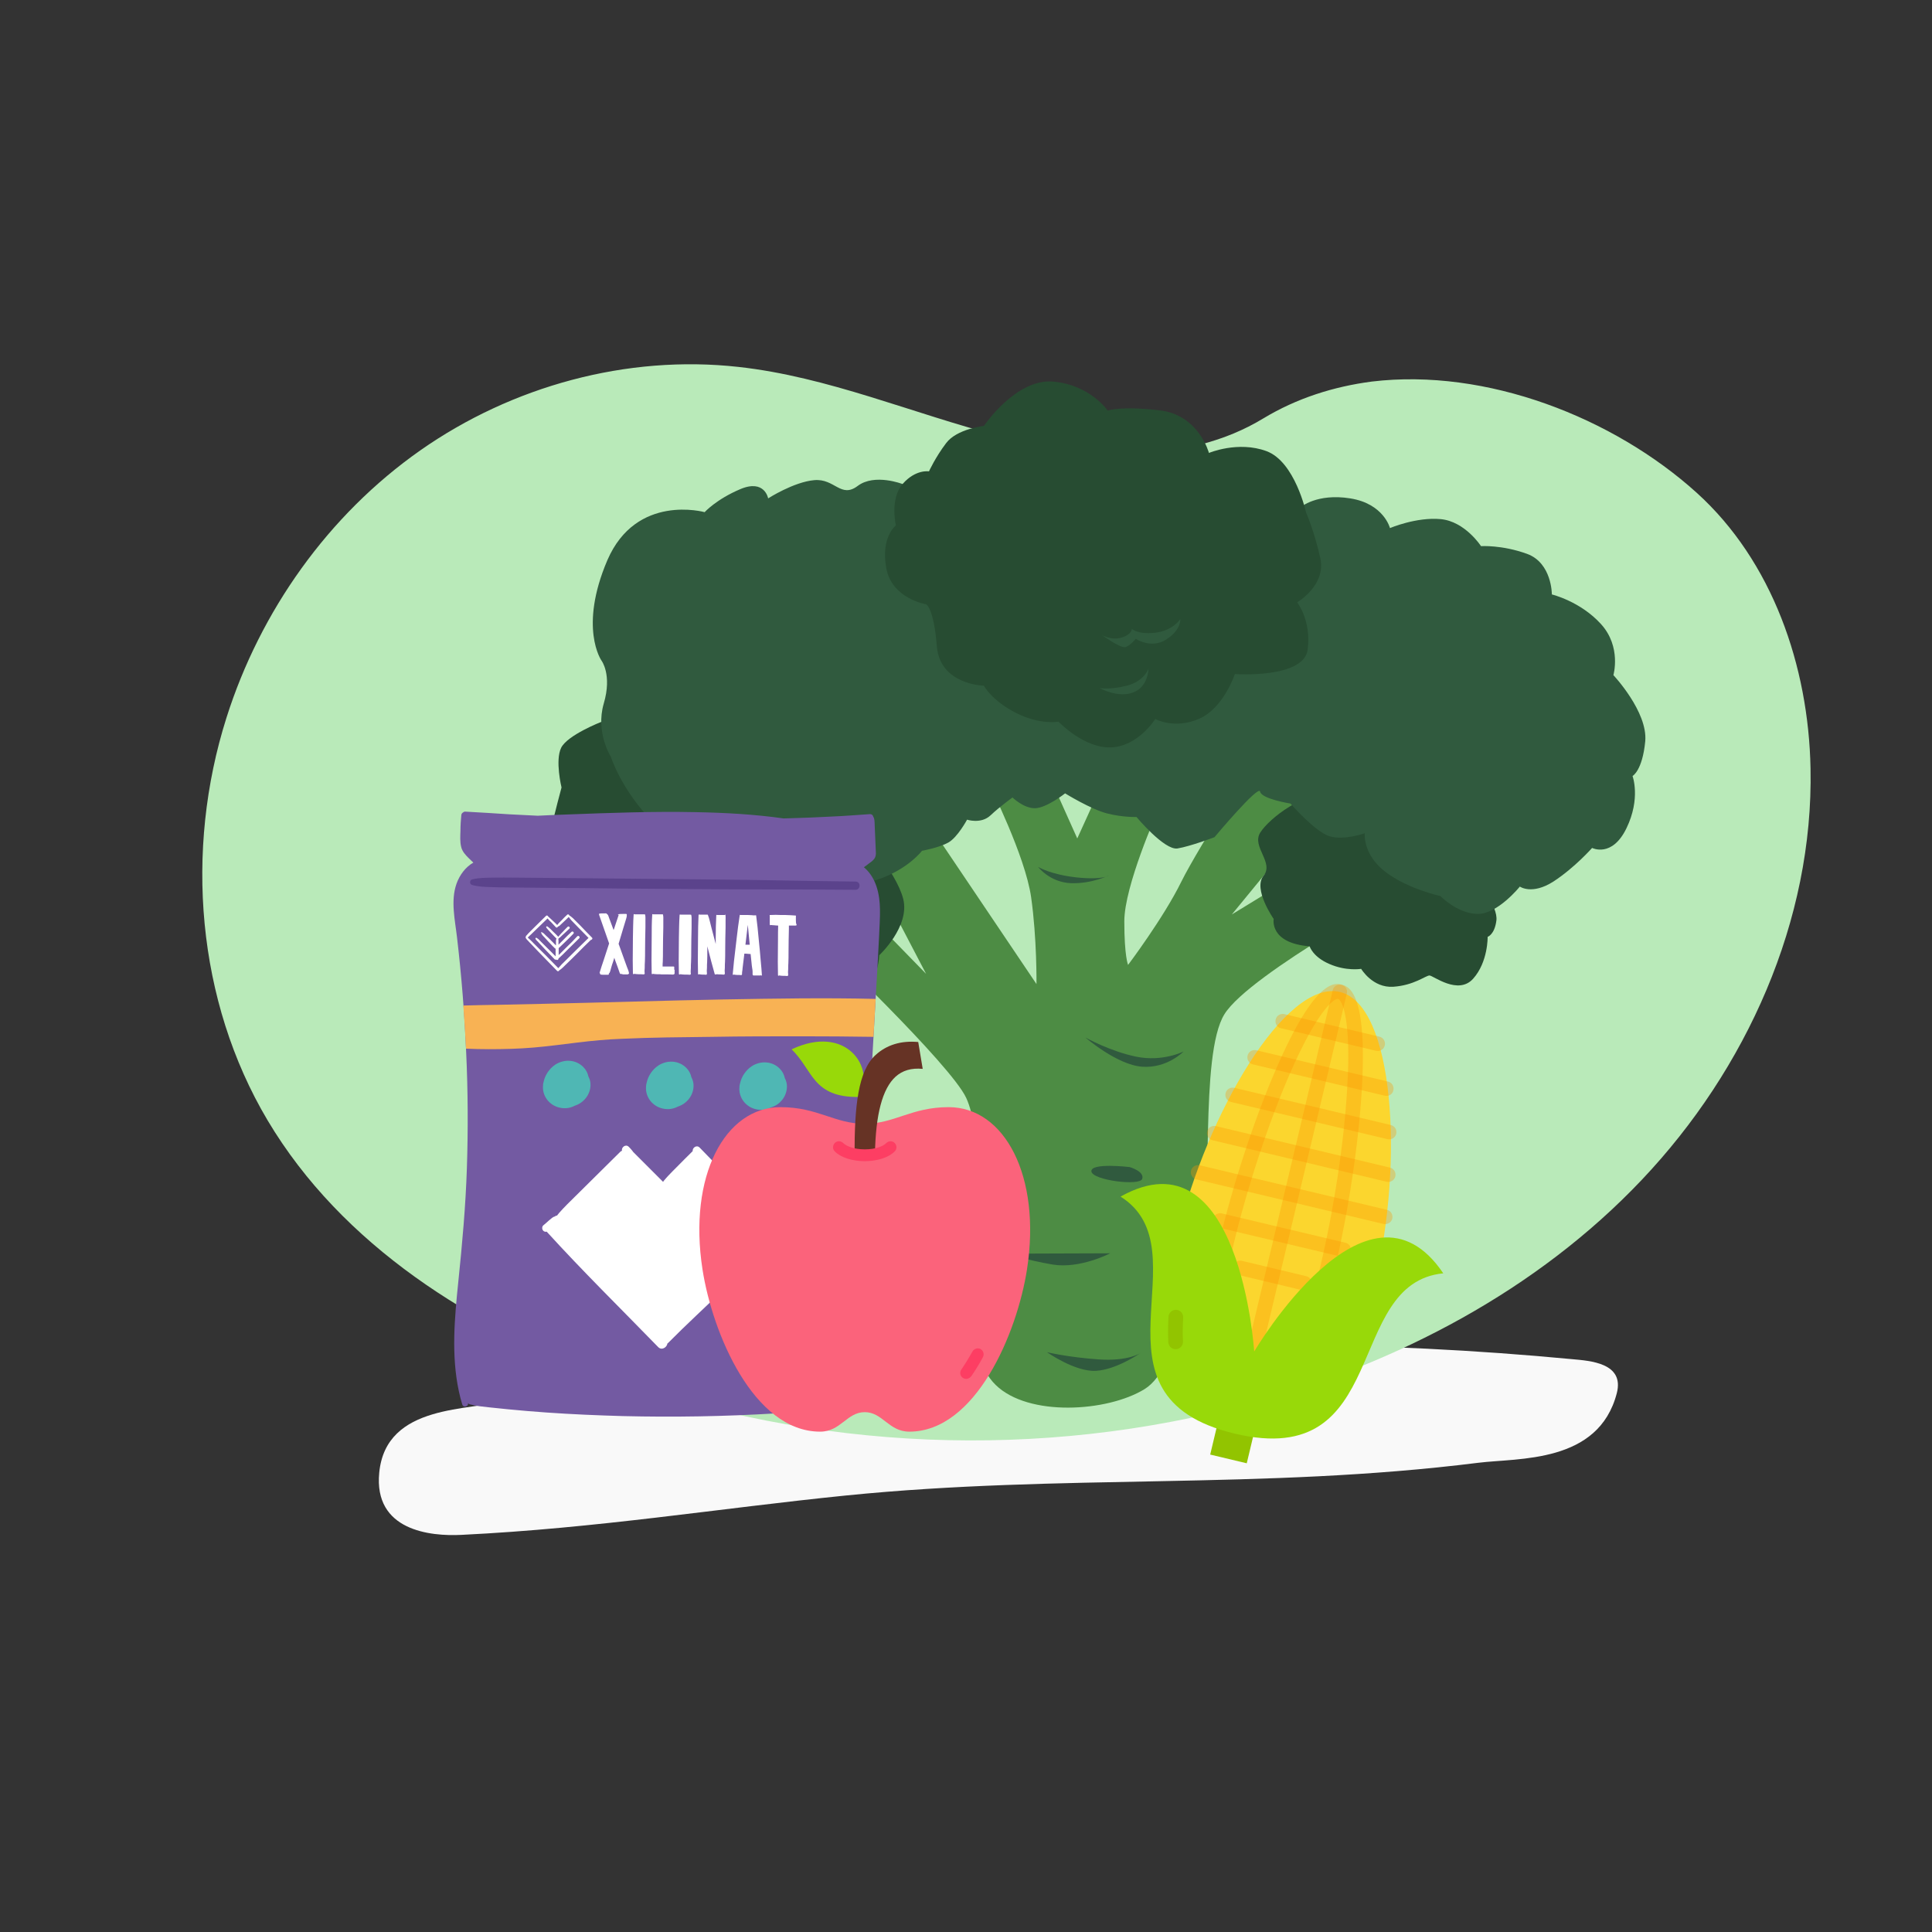 <svg xmlns="http://www.w3.org/2000/svg" xmlns:xlink="http://www.w3.org/1999/xlink" id="Zero_Waste" x="0px" y="0px" viewBox="0 0 1080 1080" style="enable-background:new 0 0 1080 1080;" xml:space="preserve"><rect x="0" y="0" width="1080" height="1080" fill="#333333" stroke="none"/> <style type="text/css"> .st0{fill:#F9F9F9;} .st1{fill:#B9EAB9;} .st2{fill:#C8CE76;} .st3{fill:#CFC2F2;} .st4{fill:#C18F4C;} .st5{fill:#262831;} .st6{fill:#E2B291;} .st7{fill:#4E806B;} .st8{fill:#87500F;} .st9{fill:#99A354;} .st10{fill:#7D8240;} .st11{fill:#B52C2C;} .st12{fill:#892828;} .st13{fill:#F9AC85;} .st14{fill:#F07F3C;} .st15{fill:#4D4861;} .st16{fill:#383549;} .st17{fill:#242230;} .st18{fill:#0E0E11;} .st19{opacity:0.54;} .st20{fill:#FFC1A6;} .st21{opacity:0.52;} .st22{fill:#DFD9FF;} .st23{fill:#B7A6D1;} .st24{fill:#C1906F;} .st25{fill:#CBC9E5;} .st26{fill:#AB9ACA;} .st27{fill:#D3A37F;} .st28{fill:#4B2D18;} .st29{fill:#8E7FB4;} .st30{fill:#CDBFDF;} .st31{fill:#F8E194;} .st32{fill:#5DB363;} .st33{fill:#D7B556;} .st34{clip-path:url(#SVGID_00000130624434791431063180000016356070121290465963_);} .st35{fill:#C8D2EC;} .st36{fill:#859DD0;} .st37{fill:#FFFFFF;} .st38{fill:#735AA2;} .st39{fill:#4FB7B4;} .st40{fill:#5B438C;} .st41{fill:#F8B254;} .st42{fill:#422317;} .st43{fill:#F69167;} .st44{fill:#F7C96A;} .st45{fill:none;stroke:#735AA2;stroke-width:4;stroke-miterlimit:10;} .st46{fill:none;stroke:#735AA2;stroke-width:4;stroke-miterlimit:10;stroke-dasharray:12.322,12.322;} .st47{fill:#404041;} .st48{fill:#D5CEC6;} .st49{opacity:0.1;fill:#231F20;} .st50{fill:#D0D2D3;} .st51{fill:#DFEFF3;} .st52{fill:#EB5F65;} .st53{fill:#E24A55;} .st54{fill:#D38A6A;} .st55{fill:#4D8C44;} .st56{fill:#274C32;} .st57{fill:#305A3E;} .st58{fill:#FBD62E;} .st59{opacity:0.33;} .st60{fill:#FD9600;} .st61{fill:#92C400;} .st62{fill:#98D909;} .st63{fill:#FB637B;} .st64{fill:#FD3E63;} .st65{fill:#663325;} .st66{fill:#F7B993;} .st67{fill:#D89879;} .st68{fill:#E8A489;} .st69{fill:#E2CDC0;} .st70{fill:#BFA4AA;} .st71{fill:#F7E094;} .st72{fill:#FFD357;} .st73{fill:#F4D486;} .st74{fill:#DBC481;} .st75{fill:#EF803F;} .st76{fill:#F2EEF7;} .st77{fill:#FFEFC4;} .st78{fill:#DDC68F;} .st79{fill:#D8A482;} .st80{fill:#EDB38B;} .st81{fill:#141227;} .st82{fill:#ABB7AD;} .st83{fill:#6D4494;} .st84{fill:#F8F7F7;} .st85{fill:#703A1B;} </style> <g> <path class="st0" d="M283.9,782.7c-20.8,6.2-68.1,1.6-71.9,40.5c-3.2,32.5,28.6,35.7,46,34.8c76-3.7,143.6-14.8,214.8-22 c121.2-12.2,232.3-3.1,353.6-18.3c22.5-2.8,67.2,0.5,77.4-38.9c4.4-17-15.2-18.1-24.8-19c-108.4-10.3-217.6-10.7-327.1-1 L283.9,782.7z"></path> </g> <g> <path class="st1" d="M706.2,233.9C663,260.1,608,256.4,559,243.8c-48.9-12.6-96.1-33.2-146.3-38.7c-62.2-6.9-126.5,10.7-177.8,46.7 c-51.3,36-89.4,89.7-108.3,149.4c-23.5,74.1-16.7,158.3,23,225.1c41.5,69.7,114.4,115.7,190.6,143.4 c114.4,41.6,241.7,46.8,359.1,14.8c82-22.4,160.1-63.3,218.5-125c58.5-61.7,96-145,94.3-230c-1.1-57.1-21.3-115.8-63.7-154.1 c-46.5-42-117.5-69.8-181.6-62.1C745.5,216.1,724.9,222.6,706.2,233.9z"></path> </g> <g id="broccoli_1_"> <g> <path class="st55" d="M790,494.9c0,0-91.3,49.2-105.5,72c-14.3,22.8-5.8,109.2-13.6,126.3c-7.8,17.2-10.4,70.7-31.2,83.4 c-20.8,12.7-64.8,15.5-83.1-2.4c-18.3-17.9-4.3-48.5-7.3-74.1c-3.1-25.7-0.5-67.7-9.2-86.4c-8.7-18.7-81.7-88.2-81.7-88.2 s-7.9-5.5-3.9-12.6c4-7.1,21.5-11.3,21.5-11.3l41.7,42.8l-32.4-62l37.1-16.9l57,84.6c0,0,0.3-25.4-3-48.6 c-3.3-23.1-23.3-62.8-23.3-62.8l34-3.7l15.1,33.7l13.6-29.9l31.1,15.3c0,0-18.4,41.2-18.4,60.9c0,19.7,2.1,24.4,2.1,24.4 s19.9-26.4,29.7-46.4c9.9-20,45.8-75.5,45.8-75.5l32.6,32.6l-50.1,61.1l80.1-49L790,494.9z"></path> </g> <g> <path class="st56" d="M732.1,529c0,0,1.7,5.9,11.1,9.9c9.4,4.1,17.7,2.7,17.7,2.7s6.4,10.8,18,10c11.6-0.8,18.1-6.3,20.2-6.3 c2,0,16,11.2,24.4,1.8c8.4-9.4,8.1-23.4,8.1-23.4s3.9-1.2,4.9-9.2c0.9-7.9-9.9-20.6-9.9-20.6s-17.2-22.6-34.9-30.1 c-17.6-7.5-35.3-15.1-48.4-18.7c-13.1-3.6-33.8,12.3-38.8,20.3c-5,7.9,7.9,16.8,1.8,24.2c-6,7.4,5.7,24.1,5.7,24.1 S709.4,527.2,732.1,529z"></path> </g> <g> <path class="st56" d="M336.2,403.5c0,0-19,7.4-22.5,14.5c-3.5,7.1,0.2,22.2,0.2,22.2s-4,14.7-6.2,24.9 c-2.2,10.2,9.1,20.4,9.1,20.4s1.5,21.2,7.2,31.1c5.7,9.8,29.3,16.2,29.3,16.2s6,10.4,20.7,14.4c14.7,3.9,23.2-1.6,23.2-1.6 s11.2,27.8,23.5,26c12.3-1.8,29.1-13.4,29.1-13.4s11.9,22.7,26.8,7c14.9-15.6,14.9-31.2,14.9-31.2s17.3-16.1,13.4-31.5 C501,487,480,463.9,480,463.9L336.2,403.5z"></path> </g> <g> <path class="st57" d="M504.6,270.6c0,0-15.6-6.1-25.1,1c-9.5,7.2-12.8-4.2-24.3-3.2c-11.5,1-25.8,10.2-25.8,10.2 s-1.9-10.9-15.5-5.2c-13.5,5.7-20,12.9-20,12.9s-38.2-10.7-54.4,26.9c-16.1,37.7-3.3,56-3.3,56s6.1,7.9,1.3,24.1 c-4.7,16.2,4,29.8,4,29.8s5.8,18.5,23.5,36.4c17.6,18,48.8,16.1,48.8,16.1s16.8,13.5,26.5,11.3c9.7-2.2,23.9-8.3,23.9-8.3 s8.9,18.9,26.1,13.2c17.2-5.7,25.1-16.2,25.1-16.2s9.5-1.7,14.7-4.6c5.2-2.9,10.5-12.8,10.5-12.8s7.8,2.6,13.1-2.4 s12.3-10,12.3-10s6.2,6.1,12.6,6s16.8-8.3,16.8-8.3s14.4,8.9,23.4,11.2c9,2.3,16.5,2,16.5,2s15.6,18.7,22.9,17.6 c7.3-1.2,20.7-6.3,20.7-6.3s24.8-29.6,25.5-25.5c0.7,4.1,17,6.7,17,6.7s13.8,15.9,21.9,18.3c8.1,2.4,19.6-1.7,19.6-1.7 s-1.3,11.5,11.2,21.3c12.5,9.8,31.1,13.8,31.1,13.8s9.3,9.7,20.6,10c11.3,0.3,23.8-15.3,23.8-15.3s6.8,4.9,18.9-2.9 C880.3,485,890,474,890,474s11.1,5.7,19.2-11c8.1-16.7,3.4-29.2,3.4-29.2s5.5-2.9,7.1-19.4c1.5-16.5-17.8-37-17.8-37 s4.6-15.8-6.9-28.5c-11.6-12.8-27.5-16.6-27.5-16.6s0.1-17.6-13.9-22.7c-14.1-5.1-25.7-4.3-25.7-4.3s-8.9-13.8-22.5-15.1 c-13.6-1.3-28.4,5-28.4,5s-3.4-13.6-22.2-16.6c-18.8-3-27.8,5-27.8,5L504.6,270.6z"></path> </g> <g> <path class="st56" d="M730.1,286.5c0,0-6.2-28.4-22.1-34.3c-15.9-5.9-32.2,1-32.2,1s-5.6-21.2-27.4-23.8 c-21.9-2.6-29.2,0.1-29.2,0.1s-9.8-14.4-30.6-16.2c-20.8-1.7-38.6,24.8-38.6,24.8s-15.1,1.6-21.1,9.6c-6,7.9-9.6,15.8-9.6,15.8 s-7.4-1.3-14.7,7c-7.3,8.3-3.8,23.2-3.8,23.2s-8.5,6.5-5.4,23.7c3,17.3,22.3,20.4,22.3,20.4s4.3,1.9,6,23.5 c1.8,21.6,26.3,22,26.3,22s4.3,8.3,17.9,15.2c13.6,6.9,23.8,4.9,23.8,4.9s14.3,15.1,29.5,14.4c15.2-0.7,24.6-15.9,24.6-15.9 s10.4,5.9,24.3,0c13.9-5.9,20.2-25.1,20.2-25.1s38.6,2.7,40.7-13.7c2.1-16.4-5.9-26.4-5.9-26.4s16.2-9.4,13-24.5 C734.8,297.1,730.1,286.5,730.1,286.5z"></path> </g> <g> <path class="st57" d="M659.8,346.1c0,0-4.2,6.5-14.1,7.6c-9.9,1.1-13-2.2-13-2.2s0.2,3.1-5.7,4.9c-5.9,1.8-11.1-1.5-11.1-1.5 s10.6,7.8,13.4,6.8c2.8-1.1,5.6-4.6,5.6-4.6s8.6,5.8,17,0.4C660.4,352.1,659.8,346.1,659.8,346.1z"></path> </g> <g> <path class="st57" d="M642,373.8c0,0-2.3,7-12.1,9.5c-9.8,2.5-15.3,1.3-15.3,1.3s10.3,5.8,18.8,2.5C642,383.9,642,373.8,642,373.8 z"></path> </g> <g> <path class="st57" d="M620.6,700.6l-57.2,0.2c0,0,9.8,3.5,25.1,6.1C603.8,709.4,620.6,700.6,620.6,700.6z"></path> </g> <g> <path class="st57" d="M637.6,756.3c0,0-6.7,4.8-23.7,3.6c-16.9-1.2-28.6-4-28.6-4s15.7,11.1,27.4,10.4 C624.3,765.6,637.6,756.3,637.6,756.3z"></path> </g> <g> <path class="st57" d="M631.5,652.4c0,0-21.9-2.6-21.4,2.4c0.5,5,27.1,8.3,28.4,4.2C639.9,654.8,631.5,652.4,631.5,652.4z"></path> </g> <g> <path class="st57" d="M619.8,489.4c0,0-3,2.6-17.8,1.1c-14.8-1.6-21.7-5.9-21.7-5.9s6.5,8.6,18.3,9.1 C610.3,494.1,619.8,489.4,619.8,489.4z"></path> </g> <g> <path class="st57" d="M661.6,587.8c0,0-11.7,5.9-26.4,2.9c-14.7-3-28.4-10.7-28.4-10.7s17.6,15.3,31.7,16.3 C652.5,597.3,661.6,587.8,661.6,587.8z"></path> </g> </g> <g> <path class="st58" d="M768.8,716.1c-15.9,66.7-46.8,87.2-77.3,80s-48.9-39.5-33-106.2c15.9-66.7,60-142.6,90.5-135.4 C779.4,561.7,784.7,649.4,768.8,716.1z"></path> <g class="st59"> <path class="st60" d="M690.5,800c-20.8-5-24.1-42.2-9.2-104.8c7.9-33.2,19.9-69.8,32.2-98c21.8-50.3,32.8-47.7,36.4-46.8 c3.6,0.9,14.6,3.5,11.4,58.2c-1.8,30.6-7.5,68.8-15.4,102C731,773.2,711.4,805,690.5,800z M748,558.4c-2.1-0.5-11.5,6.2-27.1,42.1 c-12,27.7-23.9,63.9-31.7,96.6c-15.6,65.7-8.6,92.1,3.1,94.9c11.8,2.8,29.9-17.6,45.6-83.3c7.8-32.8,13.5-70.4,15.2-100.5 C755.5,569.1,750.1,558.9,748,558.4z"></path> </g> <g class="st59"> <path class="st60" d="M698.8,765.2c-2.2-0.5-3.5-2.7-3-4.9L745,553.5c0.5-2.2,2.7-3.5,4.9-3c2.2,0.5,3.5,2.7,3,4.9l-49.2,206.8 C703.2,764.3,701,765.7,698.8,765.2z"></path> </g> <rect x="680.1" y="784.4" transform="matrix(0.973 0.232 -0.232 0.973 203.97 -138.152)" class="st61" width="21" height="31.1"></rect> <g class="st59"> <g> <path class="st60" d="M769.2,587.4l-53.1-12.6c-2.2-0.5-3.5-2.7-3-4.9s2.7-3.5,4.9-3l53.1,12.6c2.2,0.5,3.5,2.7,3,4.9 C773.6,586.6,771.4,587.9,769.2,587.4z"></path> </g> <g> <path class="st60" d="M774.1,612.5L700.4,595c-2.2-0.5-3.5-2.7-3-4.9c0.5-2.2,2.7-3.5,4.9-3l73.6,17.5c2.2,0.5,3.5,2.7,3,4.9 C778.5,611.7,776.3,613,774.1,612.5z"></path> </g> <g> <path class="st60" d="M775.6,636.8L688.1,616c-2.2-0.5-3.5-2.7-3-4.9c0.5-2.2,2.7-3.5,4.9-3l87.5,20.8c2.2,0.5,3.5,2.7,3,4.9 C780,636,777.8,637.3,775.6,636.8z"></path> </g> <g> <path class="st60" d="M775.1,660.6l-97.3-23.2c-2.2-0.5-3.5-2.7-3-4.9c0.5-2.2,2.7-3.5,4.9-3l97.3,23.2c2.2,0.5,3.5,2.7,3,4.9 C779.5,659.8,777.3,661.1,775.1,660.6z"></path> </g> <g> <path class="st60" d="M773.4,684.2l-104.6-24.9c-2.2-0.5-3.5-2.7-3-4.9c0.5-2.2,2.7-3.5,4.9-3l104.6,24.9c2.2,0.5,3.5,2.7,3,4.9 C777.8,683.3,775.6,684.7,773.4,684.2z"></path> </g> <g> <path class="st60" d="M750.2,702.6l-69.1-16.4c-2.2-0.5-3.5-2.7-3-4.9c0.5-2.2,2.7-3.5,4.9-3l69.1,16.4c2.2,0.5,3.5,2.7,3,4.9 C754.6,701.8,752.4,703.1,750.2,702.6z"></path> </g> <g> <path class="st60" d="M728.3,721.3l-36-8.6c-2.2-0.5-3.5-2.7-3-4.9s2.7-3.5,4.9-3l36,8.6c2.2,0.5,3.5,2.7,3,4.9 C732.7,720.5,730.5,721.8,728.3,721.3z"></path> </g> </g> <path class="st62" d="M701.1,755.5c0,0-7.9-124-74.7-86.6c47.5,30.1-24,111.6,63.8,132.5c87.8,20.9,60.7-84.1,116.6-89.6 C764.1,648.4,701.1,755.5,701.1,755.5z"></path> <g> <path class="st61" d="M656.2,754.1c-1.7-0.4-3-1.9-3.1-3.8c-0.2-3.9-0.2-8.3,0.1-14.2c0.1-2.2,2-4,4.3-3.9c2.3,0.1,4,2,3.9,4.3 c-0.3,5.6-0.3,9.7-0.1,13.4c0.1,2.2-1.6,4.2-3.9,4.3C656.9,754.2,656.5,754.2,656.2,754.1z"></path> </g> </g> <g> <path class="st38" d="M491.9,508.3c-0.1-8.3-2-17.3-8.5-23.1c-0.2-0.2-0.4-0.3-0.5-0.4c0.9-0.6,1.8-1.3,2.7-2 c1.1-0.8,2.3-1.6,3.1-2.7c0.9-1.2,1-2.5,0.9-3.9c-0.1-3.1-0.3-6.3-0.4-9.4c-0.1-1.5-0.1-3-0.2-4.5c-0.1-1.6,0-3.3-0.4-4.9 c-0.1-0.3-0.2-0.5-0.4-0.7c-0.1-0.9-0.8-1.6-1.9-1.6c-7.4,0.5-14.8,1.1-22.3,1.4c-7.4,0.4-14.8,0.7-22.3,0.9 c-1.2,0-2.5,0.1-3.7,0.1c-16.2-2.3-32.7-3.2-49-3.5c-24-0.5-48.1,0.4-72,1.3c-5.5,0.2-11,0.4-16.4,0.7c-5.3-0.3-10.6-0.5-15.9-0.8 c-8.2-0.5-16.5-1.1-24.7-1.5c-0.4,0-0.8,0.1-1,0.4c-0.5,0.2-1,0.7-1.1,1.4c-0.3,3-0.5,6-0.5,9.1c-0.1,2.9-0.3,6,0.4,8.8 c0.6,2.6,2.4,4.5,4.2,6.3c0.9,0.8,1.7,1.7,2.6,2.5c-4.4,2.5-7.7,7-9.4,11.8c-3.4,9.6-0.8,20.4,0.3,30.2c2.5,21.3,4.2,42.7,5.1,64.1 c1,21.5,1.1,43.1,0.4,64.6c-0.7,21.3-2.6,42.4-4.8,63.6c-2.1,20.3-4,41.1,0.3,61.2c0.5,2.5,1.2,5,1.9,7.4c0.6,2,3.7,1.2,3.2-0.8 c0.2,0.3,0.5,0.6,1,0.7c3.5,1,7.1,1.3,10.7,1.7c3.6,0.4,7.2,0.7,10.7,1.1c7.2,0.7,14.3,1.3,21.5,1.8c14.2,1,28.4,1.6,42.7,2 c28.5,0.7,56.9,0.2,85.4-1.5c16.1-1,32.1-2.3,48.1-4c0.2,0,0.4-0.1,0.6-0.1c0.3,0.1,0.6,0.2,1,0.2c1.2,0,2.5-1.1,2.4-2.3 c-2.3-20.2-3.3-40.5-3.5-60.8c-0.1-20.4,0.5-40.9,1.5-61.3c1-20.4,2.2-40.8,3.4-61.2c1.2-20.6,2.3-41.2,3.5-61.8 c0.3-5.1,0.5-10.1,0.8-15.2C491.6,518.3,492,513.3,491.9,508.3"></path> <path class="st39" d="M387.7,607.3c0.1-1.8-0.4-3.6-1.2-5.1c-0.4-1.9-1.3-3.7-2.8-5.2c-4.2-4.3-10.8-4.6-15.8-1.3 c-3.2,2.2-5.6,5.7-6.4,9.5c-0.3,1-0.4,2.1-0.4,3.1c0,5.4,3.8,10,9,11.3c3.1,0.8,6.2,0.4,8.8-1C383.9,617,387.5,612.5,387.7,607.3"></path> <path class="st39" d="M330.1,606.8c0.1-1.8-0.4-3.6-1.2-5.1c-0.4-1.9-1.3-3.7-2.8-5.2c-4.2-4.3-10.8-4.6-15.8-1.3 c-3.2,2.2-5.6,5.7-6.4,9.5c-0.3,1-0.4,2.1-0.4,3.1c0,5.4,3.8,10,9,11.3c3.1,0.8,6.2,0.4,8.8-1C326.3,616.5,329.9,612,330.1,606.8"></path> <path class="st39" d="M439.9,607.7c0.1-1.8-0.4-3.6-1.2-5.1c-0.4-1.9-1.3-3.7-2.8-5.2c-4.2-4.3-10.8-4.6-15.8-1.3 c-3.2,2.2-5.6,5.7-6.4,9.5c-0.3,1-0.4,2.1-0.4,3.1c0,5.4,3.8,10,9,11.3c3.1,0.8,6.2,0.4,8.8-1C436.1,617.5,439.7,613,439.9,607.7"></path> <path class="st37" d="M434.7,685.5C434.7,685.5,434.7,685.5,434.7,685.5c-14.6-14.6-29.3-29.1-43.6-44c-1.7-1.7-4.1,0.1-3.9,2 c-3,3-6,5.9-8.9,8.9c-1.6,1.6-3.2,3.2-4.7,4.8c-0.8,0.9-1.6,1.7-2.3,2.6c-0.3,0.3-0.5,0.6-0.6,0.9c-3.1-3.1-6.2-6.2-9.3-9.3 c-1.7-1.7-3.3-3.3-5-5c-0.8-0.8-1.6-1.6-2.4-2.4c-0.4-0.5-0.7-1-1.1-1.4c-0.4-0.5-0.9-1-1.4-1.5c-1.7-1.8-4.3,0.3-3.8,2.2 c-0.3,0.1-0.6,0.2-0.9,0.5c-6.6,6.6-13.3,13.1-19.9,19.7c-3.3,3.2-6.5,6.5-9.8,9.7c-1.6,1.6-3.1,3.2-4.6,4.9 c-0.4,0.5-0.8,1-1.2,1.5c-0.2-0.1-0.5-0.1-0.7,0.1c-0.1,0.1-0.2,0.1-0.2,0.2c0,0,0,0-0.1,0.1c-0.6,0.1-1.2,0.4-1.7,0.8 c-0.6,0.5-1.2,1-1.8,1.5c-1,0.9-2,1.8-3.1,2.7c-0.8,0.7-0.8,2.2,0,3c0.5,0.5,1.2,0.7,1.9,0.5c20.1,22.1,41.5,43.1,62.3,64.5 c2,2.1,4.9,0.2,5.2-2c0.1-0.1,0.2-0.1,0.3-0.2c10.2-10.3,20.9-20.1,31.3-30.2c10.4-10.1,20.8-20.2,31.1-30.3 C437.4,688.5,436.4,686.3,434.7,685.5"></path> <path class="st37" d="M324.4,517.4c-1.1-1.1-2.1-2.1-3.2-3.2c-0.5-0.5-1-1.1-1.6-1.5c-0.3-0.2-0.6-0.5-0.9-0.7 c-0.1-0.1-0.3-0.1-0.4-0.2c-0.1-0.5-0.7-0.9-1.2-0.5c-1.1,1-2.1,2-3.1,3.1c-0.5,0.5-1,1-1.5,1.5c-0.2,0.3-0.5,0.5-0.7,0.8 c-0.1,0.1-0.2,0.2-0.3,0.4c-0.9-0.9-1.8-1.8-2.7-2.6c-0.5-0.4-0.9-0.9-1.4-1.3c-0.3-0.2-0.5-0.5-0.8-0.7c0,0-0.1-0.1-0.1-0.1 c-0.2-0.5-0.8-0.9-1.3-0.4c-2,2-4.1,4-6.1,6c-1,1-2,2-3,3c-0.5,0.5-1,1-1.4,1.5c-0.2,0.2-0.5,0.5-0.7,0.8c-0.1,0.1-0.1,0.3-0.1,0.4 c0,0,0,0.1,0,0.1c0,0,0,0,0,0.1c0,0.1,0,0-0.1,0.2c-0.1,0.2,0.1,0.3,0.2,0.3c0,0.1,0.1,0.3,0.2,0.4c0.2,0.4,0.6,0.7,0.9,1 c0.5,0.6,1.1,1.2,1.7,1.8c1.2,1.2,2.3,2.5,3.5,3.7c2.3,2.4,4.7,4.8,7,7.2l4.1,4.2c0.5,0.5,1.2,0.1,1.3-0.4c0.1,0,0.2-0.1,0.3-0.1 c0.3-0.2,0.6-0.5,1-0.8c0.6-0.5,1.2-1.1,1.8-1.7c1.2-1.1,2.3-2.3,3.5-3.4c2.4-2.3,4.7-4.7,7-7c1.3-1.3,2.7-2.6,4-3.9c0,0,0,0,0,0 c0.6,0,1.2-0.8,0.6-1.3C328.6,521.8,326.5,519.6,324.4,517.4 M315,538.1c-0.7,0.6-1.3,1.3-1.9,2c-0.3,0.3-0.6,0.7-0.9,1 c0,0-0.1,0.1-0.1,0.1c-4.6-4.7-9.2-9.4-13.9-14c-0.7-0.7-1.3-1.4-2-2c-0.4-0.3-0.7-0.7-1.1-1c0,0-0.1-0.1-0.1-0.1 c0.2-0.1,0.4-0.4,0.5-0.5c0.5-0.5,1.1-1,1.6-1.5c1-1,2.1-2,3.1-3c2-1.9,3.9-3.8,5.9-5.7c0.2,0.2,0.3,0.4,0.5,0.6 c0.4,0.5,0.9,1,1.4,1.4c0.9,1,1.8,1.9,2.7,2.9c0.5,0.5,1.1,0.1,1.2-0.4c0.1,0,0.1,0,0.2,0c0.2,0,0.3-0.2,0.5-0.3 c0.3-0.2,0.6-0.4,0.8-0.7c0.5-0.5,1.1-1,1.6-1.5c1-0.9,1.9-1.8,2.9-2.8c0,0,0,0.1,0.1,0.1c0.2,0.3,0.5,0.6,0.7,0.9 c0.4,0.6,0.9,1.1,1.4,1.6c1.1,1.1,2.1,2.2,3.2,3.3c1.9,1.9,3.8,3.9,5.7,5.8C324.3,528.9,319.6,533.5,315,538.1 M316.7,529.5 c-1,1-2,2-3,3c-0.5,0.5-0.9,0.9-1.4,1.4c0-1.3,0-2.6,0-3.9c0.1-0.1,0.1-0.1,0.2-0.2c0.4-0.3,0.8-0.7,1.2-1.1 c0.8-0.7,1.5-1.5,2.3-2.2c1.5-1.5,3.1-3,4.5-4.5c0.7-0.7-0.3-1.7-1-1.1c-1.6,1.4-3.1,3-4.6,4.5c-0.7,0.7-1.5,1.5-2.2,2.2 c-0.2,0.2-0.3,0.3-0.5,0.5c0-0.6,0-1.2,0-1.9c0-0.4,0-0.9-0.1-1.3c0.1-0.1,0.2-0.2,0.2-0.4c0.2,0,0.3-0.1,0.5-0.3 c0.3-0.2,0.5-0.4,0.8-0.7c0.5-0.5,1-1,1.6-1.5c1-1,2.1-1.9,3.1-2.9c0.6-0.6-0.3-1.6-1-1c-1,1-2,2-2.9,3c-0.5,0.5-1,1-1.4,1.5 c-0.2,0.3-0.5,0.5-0.7,0.8c-0.1,0.1-0.2,0.2-0.2,0.3c-0.9-1-1.9-2-2.9-2.9c-0.5-0.5-1-1-1.5-1.5c-0.3-0.2-0.5-0.5-0.8-0.7 c-0.3-0.3-0.6-0.5-0.9-0.7c-0.4-0.3-0.9,0.2-0.6,0.6c0.2,0.3,0.4,0.6,0.7,0.9c0.2,0.3,0.5,0.5,0.7,0.8c0.5,0.5,1,1.1,1.5,1.6 c0.9,1,1.8,1.9,2.8,2.9c-0.4,0.6-0.3,1.6-0.3,2.2c0,0.5,0,1,0,1.6c-0.4-0.4-0.8-0.7-1.1-1.1l-2.2-2.2c-0.7-0.7-1.4-1.4-2.2-2.1 c-0.4-0.4-0.7-0.7-1.1-1.1c-0.2-0.2-0.4-0.3-0.6-0.5c-0.2-0.2-0.5-0.2-0.8-0.4c-0.2-0.1-0.4,0.1-0.3,0.3c0.1,0.2,0.2,0.5,0.3,0.7 c0.1,0.2,0.3,0.4,0.4,0.6c0.3,0.4,0.7,0.8,1,1.1c0.7,0.8,1.4,1.5,2.1,2.3c0.7,0.7,1.4,1.5,2.1,2.2c0.4,0.4,0.7,0.8,1.1,1.1 c0.3,0.4,0.7,0.7,1.1,1c0,1.4,0,2.8,0,4.2c-1.6-1.7-3.3-3.3-5-5c-0.9-0.9-1.8-1.8-2.7-2.7c-0.5-0.5-0.9-0.9-1.4-1.4 c-0.2-0.2-0.4-0.4-0.6-0.6c-0.3-0.2-0.6-0.4-0.9-0.6c-0.4-0.3-0.9,0.2-0.6,0.6c0.2,0.3,0.3,0.6,0.6,0.8c0.2,0.2,0.4,0.5,0.7,0.7 c0.4,0.5,0.9,1,1.3,1.4c0.9,0.9,1.7,1.9,2.6,2.8c1.8,1.9,3.6,3.7,5.4,5.6c0.2,0.3,0.5,0.3,0.8,0.2c0.4,0.4,1.4,0.3,1.4-0.5l0-0.1 c0,0,0.1,0,0.1-0.1c0.3-0.2,0.5-0.4,0.8-0.7c0.5-0.5,1.1-1,1.6-1.5c1-1,2-2,3-3c2-2,4.1-4,6.1-6c0.7-0.7-0.4-1.8-1.1-1.1 C320.8,525.5,318.8,527.5,316.7,529.5 M350.5,540.6c-0.4-1.1-0.8-2.2-1.2-3.3c-0.8-2.1-1.5-4.3-2.3-6.4c-0.4-1.1-0.8-2.2-1.2-3.3 c0.9-2.9,1.7-5.8,2.6-8.7c0.4-1.2,0.7-2.4,1.1-3.6c0.3-1.1,0.8-2.3,0.9-3.5c0-0.1-0.1-0.2-0.1-0.2c0.2-0.3,0.1-0.7-0.3-0.7 c-0.7,0-1.3,0-2,0c-0.7,0-1.3,0-2,0.1c-0.1,0-0.1,0.1-0.2,0.1c-0.1,0-0.1,0-0.2,0c-0.2,0-0.2,0.2,0,0.3c0.1,0,0.1,0,0.2,0 c0,0,0,0.1,0.1,0.1c0,0-0.1,0.1-0.1,0.1c-0.7,2.1-1.4,4.2-2.1,6.3c-0.2,0.7-0.4,1.3-0.7,2c-0.2-0.6-0.5-1.3-0.7-1.9 c-0.4-1.2-0.9-2.3-1.3-3.5c-0.2-0.6-0.5-1.2-0.7-1.9c-0.2-0.5-0.3-1.1-0.8-1.5c-0.1-0.1-0.2-0.1-0.2,0c0-0.1,0-0.3-0.2-0.4 c-0.3-0.2-0.7-0.1-1-0.1c-0.3,0-0.7,0-1,0c-0.7,0-1.3,0-2,0.1c-0.2,0-0.2,0.2-0.2,0.4c0,0.1-0.1,0.2,0,0.3c1.9,5.3,3.7,10.7,5.6,16 c-1,3.1-2,6.1-3,9.2c-0.8,2.4-1.6,4.7-2.3,7.1c0,0.1,0,0.3,0.1,0.3c0,0.1,0,0.1,0.1,0.2c0,0.1,0.1,0.1,0.1,0.2 c0,0.2,0.1,0.4,0.4,0.4c0.3,0,0.7,0.1,1,0.1c0.3,0,0.6,0,1,0c0.7,0,1.3,0,2,0c0.5,0,0.6-0.5,0.4-0.8c0.2,0,0.3-0.1,0.4-0.2 c0.5-0.9,0.7-2.1,1-3.1c0.3-1,0.6-2.1,1-3.1c0.2-0.8,0.5-1.6,0.7-2.3c0.2,0.5,0.3,1,0.5,1.5c0.9,2.4,1.8,4.8,2.6,7.2 c0.2,0.4,0.7,0.5,1,0.3c0.1,0.1,0.2,0.2,0.4,0.2c0.2,0,0.3,0.1,0.5,0.1c0.3,0,0.6,0,0.8,0c0.5,0,1.1,0,1.6,0c0.2,0,0.3-0.1,0.5-0.2 c0.2-0.1,0.4-0.3,0.3-0.6C351.4,542.7,350.9,541.6,350.5,540.6 M360.3,511.1c0,0-0.1,0-0.1,0c-1,0-2.1,0-3.1,0c-0.5,0-1,0-1.5,0 c-0.3,0-0.5,0-0.8,0c0,0-0.1,0-0.1,0c-0.2-0.2-0.5-0.1-0.5,0.2c-0.3,4.3-0.3,8.5-0.4,12.8c0,4.3-0.1,8.5-0.1,12.8 c0,2.4,0.1,4.9,0.1,7.3c0,0.4,0.5,0.5,0.7,0.2c0,0,0.1,0,0.1,0c0.3,0,0.5,0,0.8,0.1c0.5,0,1,0.1,1.5,0.1c1,0,2,0,3,0.1 c0.2,0,0.3-0.2,0.4-0.3c0,0,0.1-0.1,0.1-0.2c-0.1-0.5-0.1-1.1-0.1-1.6c0-0.6,0.1-1.1,0.1-1.7c0-1.1,0-2.2,0.1-3.3 c0.1-2.1,0.1-4.3,0.1-6.4c0-4.3,0.1-8.6,0.2-12.9l0-3.5c0-1.2,0.1-2.4-0.2-3.6C360.4,511.1,360.3,511.1,360.3,511.1 M386,511.3 c0,0-0.1,0-0.1,0c-1,0-2.1,0-3.1,0c-0.5,0-1,0-1.5,0c-0.3,0-0.5,0-0.8,0c0,0-0.1,0-0.1,0c-0.2-0.2-0.5-0.1-0.5,0.2 c-0.3,4.3-0.3,8.5-0.4,12.8c0,4.3-0.1,8.5-0.1,12.8c0,2.4,0.1,4.9,0.1,7.3c0,0.4,0.5,0.5,0.7,0.2c0,0,0.1,0,0.1,0 c0.3,0,0.5,0,0.8,0.1c0.5,0,1,0.1,1.5,0.1c1,0,2,0,3.1,0.1c0.2,0,0.3-0.2,0.4-0.3c0,0,0.1-0.1,0.1-0.2c-0.1-0.5-0.1-1.1-0.1-1.6 c0-0.6,0.1-1.1,0.1-1.7c0-1.1,0-2.2,0.1-3.3c0.1-2.1,0.1-4.3,0.1-6.4c0-4.3,0.1-8.6,0.2-12.9l0-3.5c0-1.2,0.1-2.4-0.2-3.6 C386.1,511.3,386.1,511.3,386,511.3 M444.9,514.3c0-0.4,0-0.8,0-1.3c0-0.2,0-0.5,0-0.7c0,0,0-0.1,0-0.1c0.1-0.1,0.1-0.4-0.1-0.4 c-1.9-0.2-3.7-0.2-5.6-0.3c-1.9,0-3.7,0-5.6-0.1c-1.1,0-2.1,0.1-3.2,0.1c-0.2,0-0.2,0.4-0.1,0.6c0,0,0,0,0,0.1c0,0.2,0,0.4,0,0.7 c0,0.4,0,0.8,0,1.3c0,0.9,0,1.7,0,2.6c0,0.2,0.1,0.3,0.2,0.3c0,0,0,0.1,0.1,0.1c0.2-0.1,0.5-0.1,0.7-0.1c0.2,0,0.5,0.1,0.7,0.1 c0.5,0,0.9,0,1.4,0.1c0.5,0,1.1,0.1,1.6,0.1c-0.1,2.5-0.1,5.1-0.1,7.6c0,4.3-0.1,8.5-0.1,12.8c0,2.4,0.1,4.9,0.1,7.3 c0,0.4,0.4,0.5,0.6,0.2c0,0,0,0,0.1,0c0.2,0,0.4,0,0.7,0.1c0.4,0,0.8,0.1,1.3,0.1c0.9,0,1.7,0,2.6,0.1c0.2,0,0.3-0.2,0.3-0.4 c0,0,0.1-0.1,0.1-0.2c0-0.5-0.1-1.1-0.1-1.6c0-0.6,0.1-1.1,0.1-1.7c0-1.1,0-2.2,0.1-3.3c0.1-2.1,0.1-4.3,0.1-6.4 c0-4.3,0.1-8.6,0.2-12.9l0-1.7c0.4,0,0.7,0,1.1,0l1.6,0c0.5,0,1.1,0.1,1.6-0.2c0,0,0.1-0.1,0-0.2c0,0,0-0.1,0-0.1 C444.9,516.1,444.9,515.2,444.9,514.3 M424.1,524.8c-0.4-4.3-0.8-8.6-1.4-12.9c0-0.3-0.3-0.4-0.4-0.2c0,0-0.1,0-0.1,0 c-0.2,0-0.4,0-0.6,0c-0.4,0-0.8,0-1.2-0.1c-0.7,0-1.4-0.1-2.1-0.1c0,0,0,0,0,0c-0.1,0-0.1,0-0.2,0c-0.1,0-0.1,0-0.2,0c0,0,0,0,0,0 c-0.7,0-1.4,0-2.1,0c-0.4,0-0.8,0-1.2,0c-0.2,0-0.4,0-0.6,0c0,0-0.1,0-0.1,0c-0.1-0.2-0.4-0.1-0.4,0.2c-0.7,4.3-1.2,8.6-1.7,12.8 c-0.5,4.3-1,8.6-1.5,12.8c-0.3,2.4-0.4,4.9-0.7,7.3c0,0.4,0.3,0.5,0.5,0.2c0,0,0,0,0.1,0c0.2,0,0.4,0,0.6,0.1 c0.4,0,0.8,0.1,1.2,0.1c0.8,0,1.6,0,2.4,0.1c0.2,0,0.3-0.2,0.3-0.3c0,0,0.1-0.1,0.1-0.2c0-0.5,0-1.1,0.1-1.6 c0.1-0.6,0.2-1.1,0.2-1.7c0.1-1.1,0.3-2.2,0.4-3.3c0.2-1.6,0.4-3.2,0.6-4.9c0.2,0,0.3,0,0.4,0c0.5,0,1,0,1.5,0.1 c0.5,0,1,0.1,1.4,0.1c0.1,0,0.1,0,0.2,0c0.2,1.6,0.3,3.2,0.5,4.8c0.1,1.1,0.2,2.2,0.4,3.3c0.1,0.6,0.2,1.1,0.2,1.7 c0,0.5,0,1.1,0,1.6c0,0.1,0,0.2,0.1,0.2c0,0.2,0.2,0.4,0.3,0.4c0.8,0,1.6,0,2.4,0c0.4,0,0.8,0,1.2,0c0.2,0,0.4,0,0.6-0.1 c0,0,0,0,0.1,0c0.2,0.3,0.6,0.2,0.5-0.2c-0.2-2.4-0.3-4.9-0.6-7.3C425,533.4,424.5,529.1,424.1,524.8 M418.1,528.1 c-0.4,0-0.8,0-1.3,0c0,0-0.1,0-0.1,0c0.4-3.1,0.7-6.2,1.1-9.3l0.2-1.8l0.2,1.8c0.3,3.1,0.6,6.2,0.9,9.3 C418.7,528.1,418.4,528.1,418.1,528.1 M405.1,511.5c0,0-0.1,0-0.1,0c-0.8,0-1.6,0-2.4,0c-0.4,0-0.8,0-1.1,0c-0.2,0-0.4,0-0.6,0 c0,0-0.1,0-0.1,0c-0.1-0.2-0.4-0.1-0.4,0.2c-0.2,4.3-0.3,8.5-0.3,12.8c0,1.1,0,2.1,0,3.2c-0.8-3-1.6-6.1-2.4-9.1l-0.9-3.6 c-0.3-1.2-0.6-2.4-1.1-3.6c0-0.1-0.1-0.1-0.2-0.1c0,0-0.1,0-0.1,0c-0.1,0-0.2,0-0.3,0c0,0,0,0,0,0c-0.8,0-1.6,0-2.4,0 c-0.4,0-0.8,0-1.1,0c-0.1,0-0.3,0-0.4,0c-0.1-0.1-0.2-0.1-0.3,0c0,0,0,0,0,0c-0.1-0.2-0.4-0.1-0.4,0.2c-0.2,4.3-0.3,8.5-0.3,12.8 c0,4.3-0.1,8.5-0.1,12.8c0,2.4,0.1,4.9,0.1,7.3c0,0.4,0.4,0.5,0.5,0.2c0,0,0,0,0.1,0c0.2,0,0.4,0,0.6,0.1c0.4,0,0.8,0.1,1.1,0.1 c0.8,0,1.6,0,2.3,0.1c0.2,0,0.3-0.2,0.3-0.4c0,0,0.1-0.1,0.1-0.2c0-0.5-0.1-1.1-0.1-1.6c0-0.6,0.1-1.1,0.1-1.7c0-1.1,0-2.2,0.1-3.3 c0.1-2.1,0.1-4.3,0.1-6.4c0-0.8,0-1.5,0-2.3c0.7,2.7,1.4,5.4,2.1,8.1c0.6,2.4,1.4,4.9,2,7.3c0.1,0.4,0.5,0.5,0.6,0.2c0,0,0,0,0.1,0 c0,0,0,0,0,0c0.1,0.2,0.3,0.2,0.4,0c0.1,0,0.1,0,0.2,0c0.4,0,0.8,0.1,1.1,0.1c0.8,0,1.6,0,2.4,0.1c0,0,0,0,0,0c0.2,0,0.3,0,0.5,0 c0.2,0,0.3-0.2,0.3-0.4c0,0,0.1-0.1,0.1-0.2c0-0.5-0.1-1.1-0.1-1.6c0-0.6,0.1-1.1,0.1-1.7c0-1.1,0-2.2,0.1-3.3 c0.1-2.1,0.1-4.3,0.1-6.4c0-4.3,0.1-8.6,0.2-12.9l0-3.5c0-1.2,0.1-2.4-0.1-3.6C405.2,511.5,405.1,511.5,405.1,511.5 M376.9,541.5 c0-0.2,0-0.3,0-0.5c0,0,0-0.1,0-0.1c0.1-0.2,0-0.6-0.3-0.6c-1.1,0-2.2,0-3.4,0c-0.5,0-1.1,0-1.6,0c-0.3,0-0.5,0-0.8,0 c-0.1,0-0.3,0-0.4,0c0-0.9,0-1.8,0.1-2.7c0.1-2.1,0.1-4.3,0.1-6.4c0-4.3,0.1-8.6,0.2-12.9l0-3.5c0-1.2,0.1-2.4-0.2-3.6 c0-0.1-0.1-0.1-0.2-0.1c0,0-0.1,0-0.1,0c-1,0-2,0-2.9,0c-0.5,0-0.9,0-1.4,0c-0.3,0-0.5,0-0.8,0c0,0-0.1,0-0.1,0 c-0.2-0.2-0.5-0.1-0.5,0.2c-0.3,4.3-0.3,8.5-0.3,12.8c0,4.3-0.1,8.5-0.1,12.8c0,2.4,0.1,4.9,0.1,7.3c0,0.4,0.5,0.5,0.6,0.2 c0,0,0.1,0,0.1,0c0.3,0,0.5,0,0.8,0.1c0.5,0,0.9,0.1,1.4,0.1c0.6,0,1.1,0,1.7,0c0.5,0.1,1,0.1,1.5,0.1c0.6,0,1.3,0,2,0 c1.3,0,2.6,0,3.9,0.1c0.2,0,0.3-0.1,0.4-0.2c0.2,0,0.4-0.1,0.4-0.4c0-0.4,0-0.9,0-1.3l0-0.3c0.1-0.1,0.1-0.1,0.1-0.2 C376.9,542.2,376.9,541.9,376.9,541.5"></path> <path class="st40" d="M478.3,492.8c-27.9-0.3-55.8-1-83.7-1.2c-27.9-0.3-55.8-0.5-83.7-0.8c-7.8-0.1-15.7-0.1-23.5-0.2 c-3.8,0-7.7-0.1-11.5,0c-4,0.1-8.1,0-12,1c-1.5,0.4-1.5,2.7,0,3.1c3.5,1,7.1,1.1,10.7,1.2c3.4,0.1,6.8,0.2,10.2,0.2 c7,0.1,13.9,0.1,20.9,0.2c13.9,0.1,27.9,0.2,41.8,0.4c27.9,0.2,55.8,0.5,83.7,0.5c15.7,0,31.3,0.1,47,0.2 C481.2,497.4,481.3,492.8,478.3,492.8"></path> <path class="st41" d="M404.3,558.7c-32.9,0.6-65.7,1.7-98.6,2.4c-9.2,0.2-18.4,0.4-27.6,0.6c-6.3,0.1-12.7,0.2-19.1,0.4 c0.6,8,1.1,16.1,1.5,24.1c4.3,0.2,8.5,0.3,12.8,0.3c8.3,0,16.6-0.2,24.8-0.9c8.2-0.7,16.4-1.8,24.6-2.8c8.2-1,16.5-1.8,24.8-2.1 c16.9-0.8,33.8-0.9,50.6-1.1c16.7-0.3,33.5-0.3,50.2-0.3c13.3,0,26.7,0.1,40,0.3c0.4-7.1,0.8-14.1,1.2-21.2 C461.1,557.7,432.7,558.2,404.3,558.7"></path> </g> <g> <path class="st63" d="M574.1,709.6c-5.5,35.5-28.6,90.7-65.8,90.7c-11.5,0-14.9-10.9-24.9-10.9s-13.4,10.9-24.9,10.9 c-37.3,0-60.3-55.2-65.8-90.7c-8.1-52.3,12.6-90.7,43.6-90.7c20.8,0,30.3,9.3,47,9.3s26.2-9.3,47-9.3 C561.5,618.9,582.2,657.4,574.1,709.6z"></path> <g> <path class="st64" d="M540.1,770.8c-0.7,0-1.3-0.2-1.9-0.6c-1.5-1-1.9-3.1-0.8-4.6c2.1-3.1,4.2-6.5,6.2-10.1 c0.9-1.6,2.9-2.2,4.5-1.4c1.6,0.9,2.2,2.9,1.4,4.5c-2.1,3.9-4.3,7.5-6.6,10.8C542.1,770.3,541.1,770.8,540.1,770.8z"></path> </g> <path class="st62" d="M480.4,613.2c-26.4,0.5-25.9-15.2-37.9-26.6C472.9,572.2,489.6,596.6,480.4,613.2z"></path> <path class="st65" d="M515.8,597.5c-6.4-0.6-11.3,0.9-15.2,4.4c-7.3,6.7-11.1,20.9-11.5,43.4c-1.8,0.3-3.7,0.5-5.7,0.5 s-3.9-0.2-5.7-0.5c0-26.7,1.9-46.5,11.7-55.5c6.2-5.7,14.3-8.2,23.9-7.3L515.8,597.5z"></path> <g> <path class="st64" d="M483.4,649.1c-7.1,0-13.5-2.1-16.8-5.5c-1.3-1.3-1.2-3.4,0.1-4.7c1.3-1.3,3.4-1.2,4.7,0.1 c1.7,1.7,6,3.5,12,3.5s10.3-1.7,12-3.5c1.3-1.3,3.4-1.4,4.7-0.1c1.3,1.3,1.4,3.4,0.1,4.7C496.9,647,490.5,649.1,483.4,649.1z"></path> </g> </g> </svg>